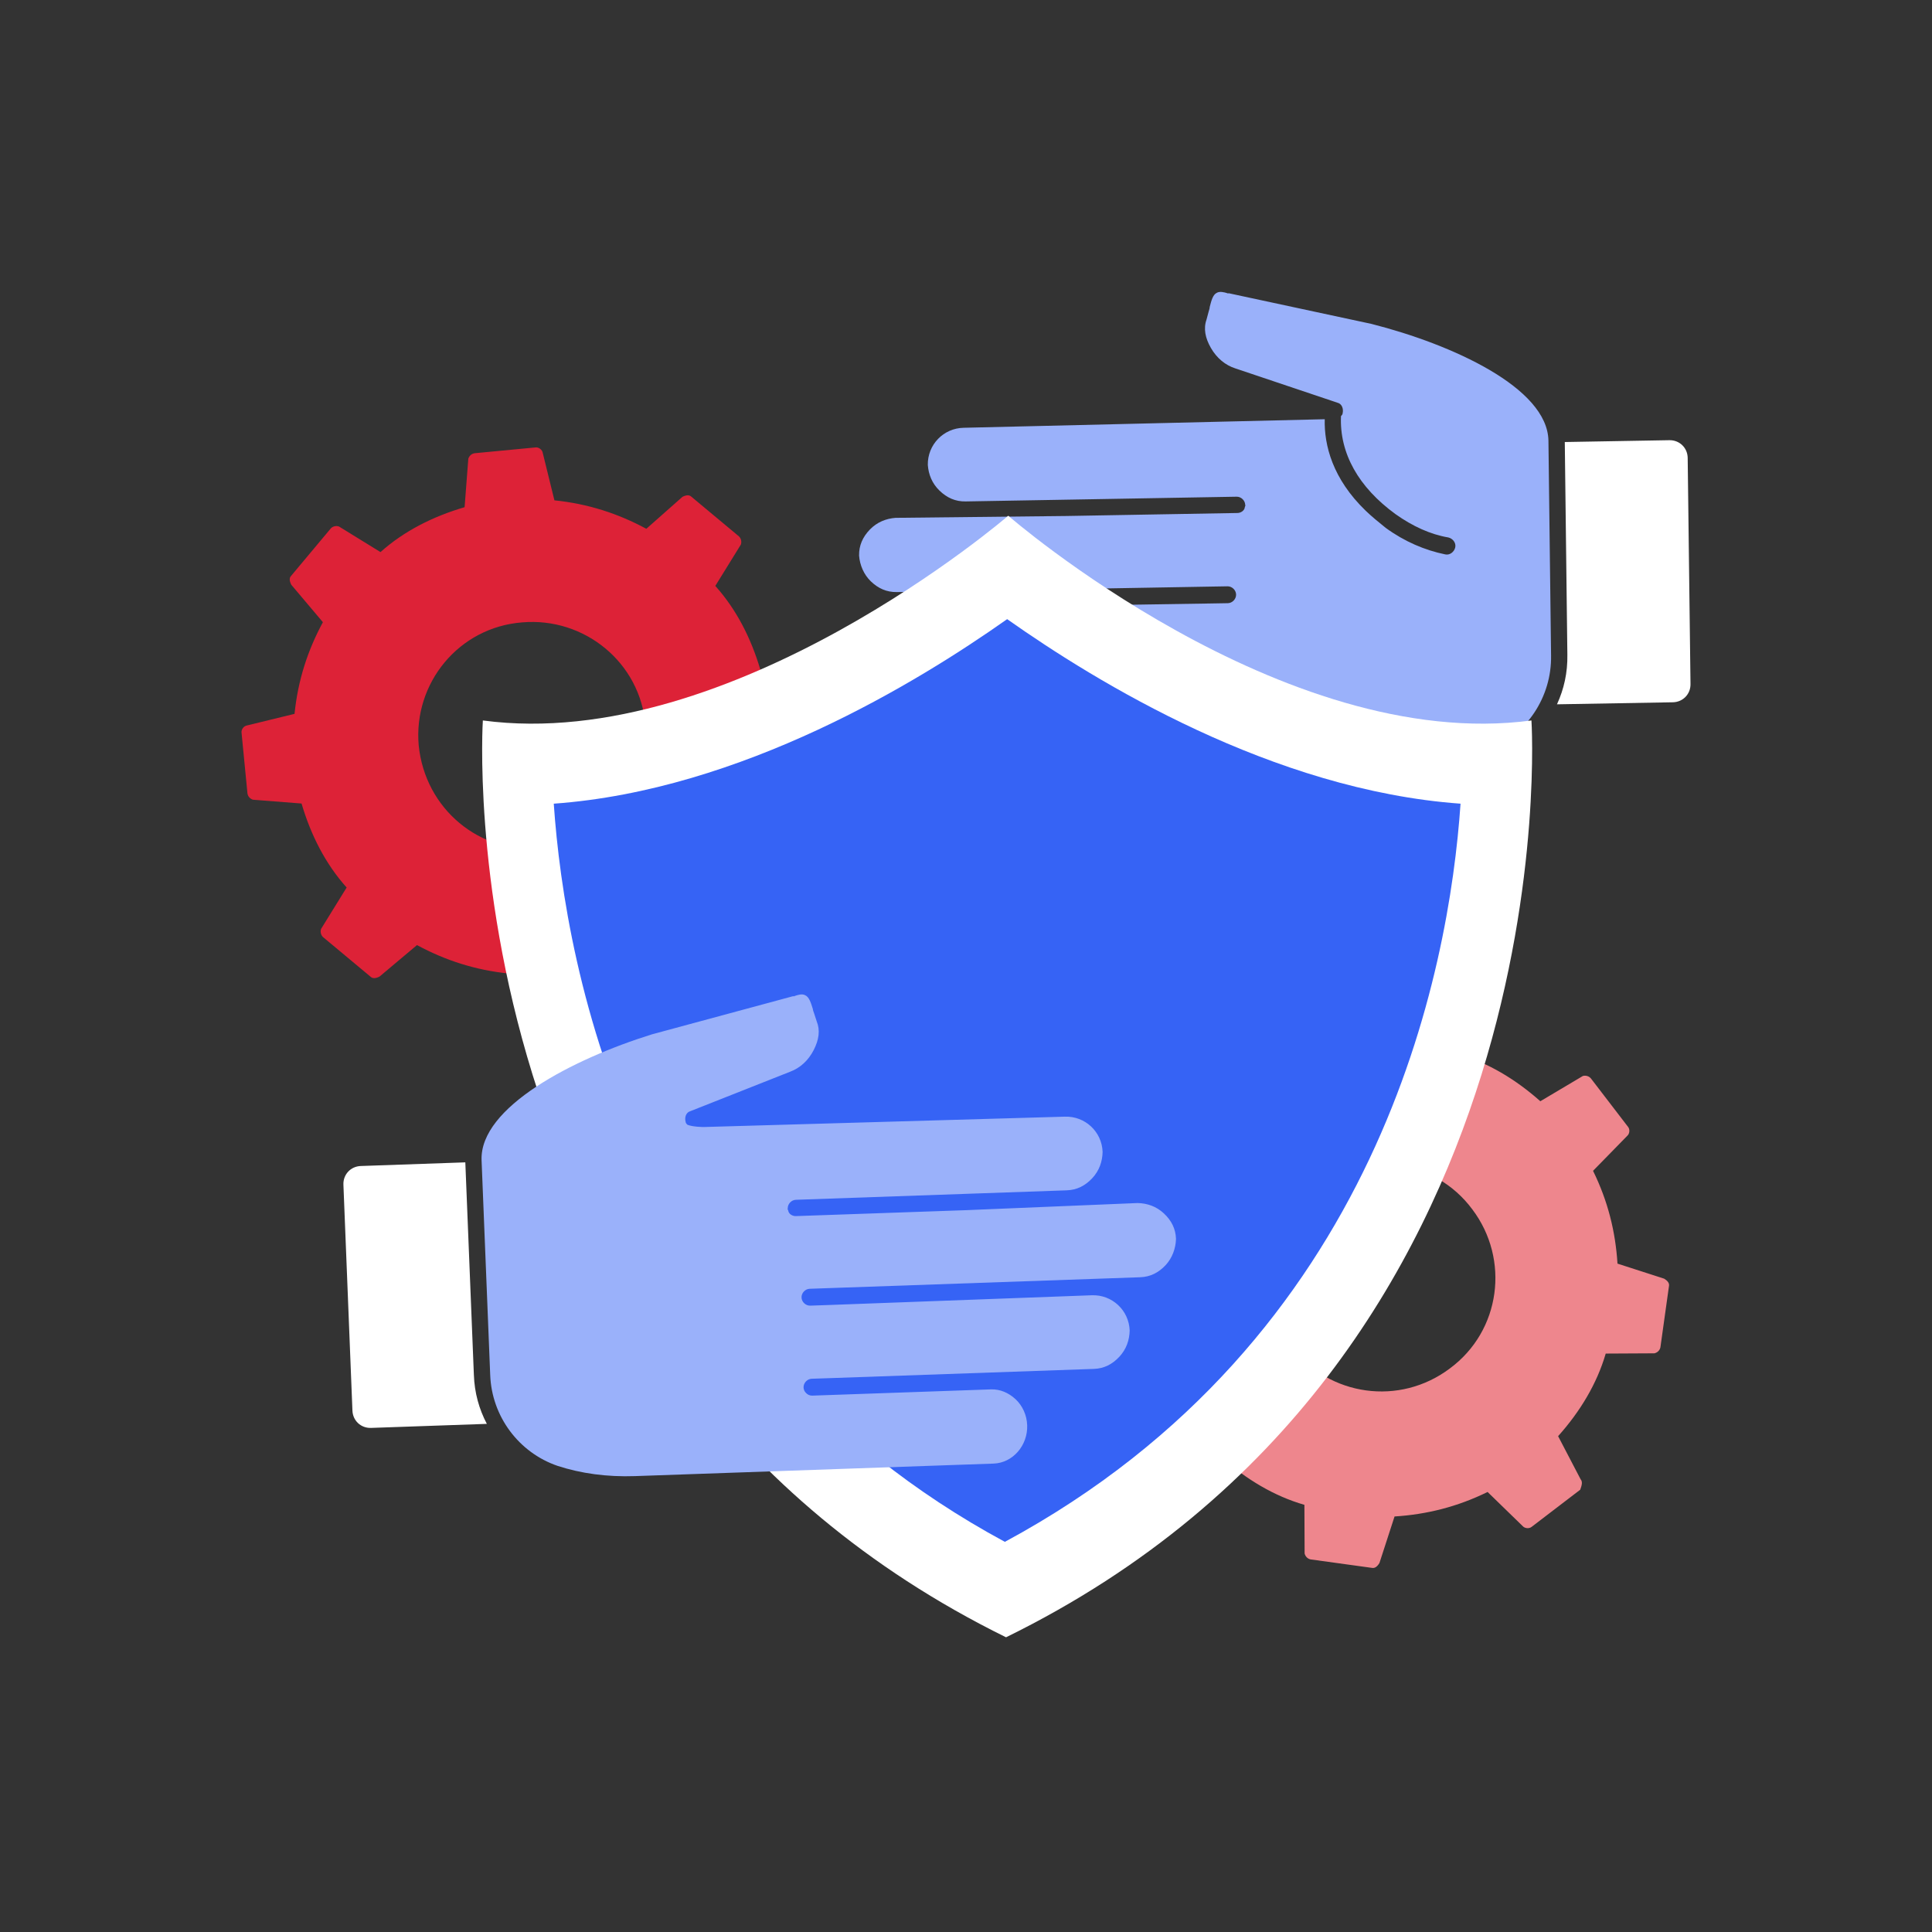 <?xml version="1.0" encoding="UTF-8"?>
<svg xmlns="http://www.w3.org/2000/svg" width="120" height="120" viewBox="0 0 120 120" fill="none">
  <rect x="0" y="0" width="120" height="120" fill="#333333" stroke="none"/>
  <path d="M82.282 26.039C82.24 27.647 82.765 29.734 84.827 31.724C85.182 32.068 85.643 32.444 86.068 32.786C87.236 33.639 88.503 34.176 89.766 34.434C90.046 34.498 90.322 34.284 90.387 34.003C90.452 33.723 90.237 33.447 89.957 33.382C88.835 33.192 87.743 32.687 86.682 31.937C84.382 30.265 83.192 28.154 83.291 25.846C83.326 25.811 83.394 25.74 83.393 25.67C83.458 25.389 83.348 25.077 83.067 25.012L76.741 22.886C76.108 22.687 75.576 22.242 75.216 21.62C74.856 20.997 74.741 20.405 74.941 19.843L75.072 19.351C75.105 19.246 75.138 19.14 75.137 19.07C75.235 18.684 75.333 18.298 75.576 18.189C75.749 18.081 76.029 18.146 76.24 18.213C76.24 18.213 76.275 18.247 76.31 18.212L85.183 20.118C90.202 21.393 96.118 24.085 96.176 27.369L96.34 40.713C96.385 43.298 94.818 45.631 92.459 46.581C91.035 47.13 89.433 47.437 87.687 47.468L65.402 47.857C64.214 47.877 63.218 46.847 63.196 45.589C63.185 44.96 63.419 44.362 63.831 43.936C64.243 43.509 64.762 43.256 65.321 43.246L76.429 43.052C76.708 43.047 76.949 42.798 76.944 42.519C76.939 42.239 76.69 41.999 76.411 42.004L75.153 42.026L58.876 42.31C58.247 42.321 57.719 42.086 57.257 41.64C56.795 41.194 56.576 40.638 56.53 40.045C56.508 38.788 57.504 37.757 58.761 37.735L75.074 37.485L76.262 37.465C76.541 37.46 76.781 37.211 76.776 36.931C76.772 36.652 76.523 36.412 76.243 36.417L75.056 36.437L58.709 36.723L55.705 36.775C55.076 36.786 54.548 36.551 54.086 36.105C53.659 35.693 53.404 35.103 53.359 34.51C53.348 33.881 53.583 33.353 54.029 32.891C54.476 32.429 55.031 32.21 55.624 32.164L66.244 32.049L76.863 31.863C77.072 31.86 77.279 31.716 77.311 31.541C77.31 31.471 77.379 31.4 77.343 31.366C77.338 31.087 77.089 30.846 76.81 30.851L66.191 31.037L59.974 31.145C59.345 31.156 58.817 30.921 58.355 30.474C57.893 30.028 57.673 29.473 57.628 28.88C57.606 27.622 58.602 26.592 59.859 26.57L82.282 26.039Z" fill="#9AB1FA"></path>
  <path d="M97.352 40.66L97.192 27.455L103.688 27.341C104.317 27.331 104.815 27.811 104.825 28.44L105 42.483C105.012 43.111 104.531 43.609 103.902 43.62L96.707 43.746C97.144 42.795 97.371 41.777 97.352 40.66Z" fill="white"></path>
  <path d="M36.927 62.858L37.158 59.845C39.128 59.271 40.926 58.36 42.382 57.057L44.96 58.646C45.13 58.701 45.327 58.672 45.467 58.531L47.926 55.59C48.066 55.448 48.036 55.252 47.922 55.027L45.959 52.703C46.905 50.953 47.511 49.093 47.722 47.009L50.677 46.288C50.874 46.259 51.041 46.033 51.012 45.836L50.646 42.068C50.616 41.871 50.474 41.731 50.304 41.676L47.231 41.61C46.652 39.643 45.737 37.848 44.429 36.392L46.017 33.823C46.072 33.654 46.042 33.457 45.9 33.317L42.95 30.858C42.808 30.718 42.611 30.747 42.386 30.861L40.145 32.844C38.39 31.898 36.524 31.29 34.436 31.077L33.71 28.126C33.68 27.93 33.453 27.762 33.256 27.791L29.48 28.151C29.283 28.18 29.143 28.322 29.088 28.491L28.857 31.503C26.887 32.078 25.09 32.988 23.633 34.291L21.055 32.702C20.886 32.647 20.689 32.676 20.549 32.818L18.089 35.759C17.949 35.9 17.979 36.097 18.093 36.321L20.056 38.645C19.11 40.395 18.504 42.256 18.294 44.339L15.338 45.06C15.141 45.089 14.974 45.316 15.003 45.512L15.37 49.281C15.399 49.477 15.541 49.617 15.711 49.672L18.73 49.908C19.308 51.874 20.224 53.67 21.531 55.125L19.943 57.695C19.888 57.864 19.918 58.061 20.06 58.201L23.01 60.66C23.152 60.8 23.349 60.77 23.574 60.656L25.9 58.701C27.655 59.648 29.52 60.256 31.609 60.469L32.335 63.419C32.365 63.616 32.592 63.783 32.789 63.754L36.565 63.394C36.817 63.196 36.957 63.054 36.927 62.858ZM26.006 46.292C25.667 42.439 28.489 38.962 32.434 38.657C36.294 38.325 39.783 41.147 40.095 45.084C40.433 48.937 37.611 52.414 33.666 52.719C29.805 53.051 26.401 50.257 26.006 46.292Z" fill="#DD2237"></path>
  <path d="M98.175 91.881L96.777 89.203C98.144 87.674 99.187 85.95 99.734 84.073L102.761 84.057C102.935 84.014 103.086 83.885 103.13 83.691L103.661 79.894C103.705 79.7 103.575 79.549 103.36 79.419L100.465 78.486C100.341 76.501 99.871 74.601 98.947 72.722L101.073 70.547C101.224 70.417 101.247 70.137 101.117 69.986L98.813 66.982C98.683 66.831 98.489 66.787 98.316 66.83L95.673 68.4C94.141 67.038 92.414 65.999 90.534 65.456L90.522 62.435C90.479 62.263 90.35 62.111 90.155 62.068L86.35 61.543C86.156 61.499 86.004 61.629 85.874 61.844L85.022 64.713C83.032 64.838 81.127 65.31 79.243 66.234L77.065 64.115C76.935 63.964 76.654 63.942 76.502 64.071L73.489 66.374C73.338 66.504 73.294 66.698 73.336 66.871L74.734 69.549C73.367 71.078 72.323 72.802 71.777 74.679L68.749 74.695C68.576 74.738 68.424 74.867 68.38 75.061L67.85 78.858C67.806 79.052 67.935 79.203 68.151 79.333L71.046 80.266C71.17 82.251 71.64 84.151 72.564 86.03L70.438 88.205C70.286 88.335 70.264 88.616 70.393 88.767L72.698 91.77C72.828 91.922 73.022 91.965 73.195 91.922L75.881 90.525C77.412 91.887 79.139 92.925 81.019 93.468L81.032 96.49C81.075 96.662 81.204 96.814 81.398 96.857L85.203 97.382C85.398 97.425 85.549 97.296 85.68 97.081L86.618 94.191C88.609 94.065 90.513 93.594 92.397 92.669L94.576 94.788C94.705 94.939 94.986 94.961 95.138 94.832L98.151 92.529C98.259 92.227 98.304 92.033 98.175 91.881ZM80.141 83.606C77.815 80.516 78.369 76.072 81.555 73.726C84.655 71.401 89.109 71.949 91.456 75.125C93.783 78.215 93.228 82.659 90.042 85.005C86.942 87.329 82.575 86.76 80.141 83.606Z" fill="#EE868D"></path>
  <path d="M62.497 96.26C32.182 81.311 34.432 46.988 34.432 46.988C47.813 48.782 62.615 35.985 62.615 35.985C62.615 35.985 77.299 48.782 90.68 46.988C90.68 46.988 92.93 81.311 62.497 96.26Z" fill="#3663F5"></path>
  <path d="M62.487 101.695C27.386 84.418 29.991 44.749 29.991 44.749C45.485 46.823 62.624 32.033 62.624 32.033C62.624 32.033 79.627 46.823 95.121 44.749C95.121 44.749 97.726 84.418 62.487 101.695Z" fill="white"></path>
  <path d="M62.414 95.767C39.373 83.326 35.106 60.262 34.395 49.918C46.057 49.08 57.009 42.37 62.556 38.456C68.103 42.37 79.054 49.08 90.717 49.918C90.006 60.262 85.739 83.186 62.414 95.767Z" fill="#3663F5"></path>
  <path d="M43.717 70.001C43.717 70.001 43.041 70.001 42.699 69.862C42.422 69.942 42.778 70.139 42.699 69.862C42.662 69.828 42.59 69.761 42.588 69.691C42.508 69.414 42.602 69.096 42.879 69.017L49.085 66.563C49.706 66.331 50.214 65.859 50.541 65.219C50.869 64.578 50.953 63.981 50.724 63.429L50.567 62.945C50.528 62.842 50.49 62.738 50.487 62.669C50.369 62.288 50.251 61.908 50.003 61.812C49.825 61.713 49.548 61.792 49.341 61.87C49.341 61.87 49.307 61.906 49.271 61.872L40.51 64.24C35.565 65.776 29.797 68.774 29.911 72.056L30.447 85.391C30.537 87.974 32.224 90.223 34.629 91.047C36.079 91.521 37.695 91.744 39.441 91.684L61.716 90.906C62.903 90.864 63.844 89.782 63.8 88.526C63.778 87.897 63.513 87.313 63.079 86.908C62.645 86.504 62.113 86.278 61.555 86.297L50.452 86.685C50.173 86.695 49.92 86.458 49.91 86.18C49.9 85.9 50.136 85.647 50.416 85.637L51.672 85.594L67.942 85.025C68.571 85.004 69.086 84.741 69.524 84.271C69.962 83.801 70.152 83.235 70.166 82.641C70.122 81.384 69.074 80.406 67.817 80.451L51.514 81.055L50.327 81.096C50.047 81.106 49.795 80.87 49.785 80.591C49.775 80.311 50.011 80.059 50.29 80.049L51.477 80.007L67.817 79.437L70.82 79.332C71.448 79.31 71.963 79.047 72.401 78.578C72.806 78.144 73.029 77.542 73.043 76.947C73.022 76.319 72.759 75.803 72.289 75.365C71.819 74.927 71.254 74.737 70.659 74.723L60.047 75.164L49.434 75.534C49.224 75.542 49.01 75.409 48.969 75.236C48.966 75.166 48.894 75.099 48.928 75.063C48.918 74.783 49.154 74.53 49.433 74.521L60.047 74.15L66.262 73.933C66.89 73.911 67.405 73.648 67.843 73.179C68.281 72.709 68.471 72.143 68.485 71.548C68.442 70.291 67.394 69.314 66.137 69.358L43.717 70.001Z" fill="#9AB1FA"></path>
  <path d="M29.433 85.391L28.902 72.196L22.409 72.423C21.78 72.445 21.308 72.95 21.33 73.579L21.89 87.611C21.912 88.24 22.418 88.712 23.047 88.69L30.239 88.439C29.752 87.512 29.472 86.508 29.433 85.391Z" fill="white"></path>
</svg>
